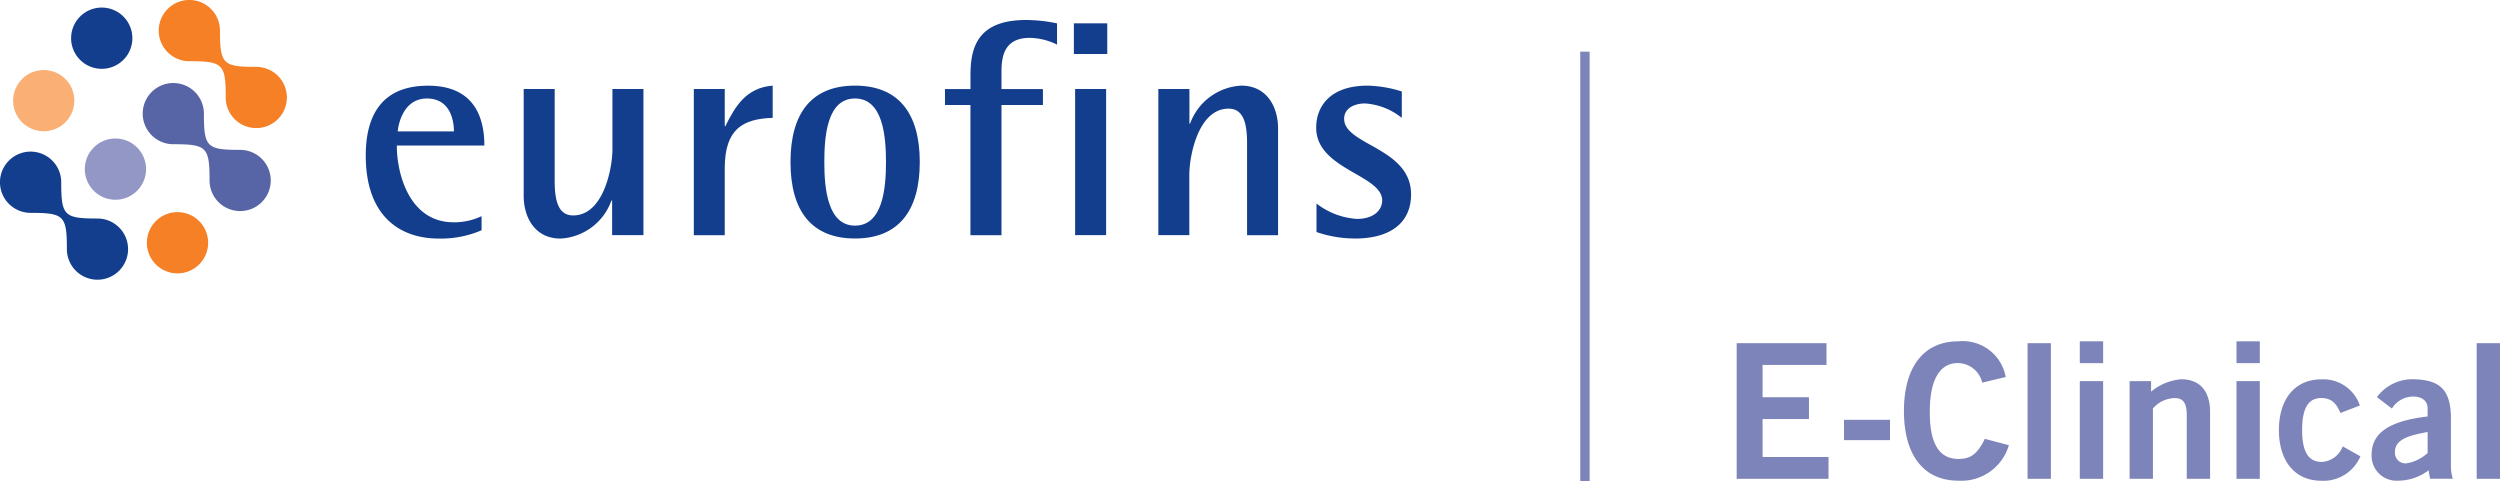 <svg xmlns="http://www.w3.org/2000/svg" width="192.98" height="37.149" viewBox="0 0 192.98 37.149">
  <g id="Brand" transform="translate(-200 -12.738)">
    <g id="eClinical_logo_-_blue-03" data-name="eClinical logo - blue-03" transform="translate(200 12.738)">
      <path id="Path_9159" data-name="Path 9159" d="M5.089,10.674a2.364,2.364,0,1,1,2.364,2.364,2.362,2.362,0,0,1-2.364-2.364" transform="translate(1.458 2.381)" fill="#9297c5"/>
      <path id="Path_9160" data-name="Path 9160" d="M5.162,16.624c0-2.581-.217-2.8-2.8-2.8a2.364,2.364,0,1,1,2.364-2.364c0,2.581.217,2.8,2.8,2.8a2.362,2.362,0,1,1-2.364,2.364" transform="translate(0 2.607)" fill="#133d8d"/>
      <path id="Path_9161" data-name="Path 9161" d="M13.723,12.506c0-2.581-.217-2.8-2.8-2.8a2.362,2.362,0,1,1,2.364-2.364c0,2.581.217,2.8,2.8,2.8A2.362,2.362,0,1,1,13.723,12.5" transform="translate(2.453 1.427)" fill="#5765a6"/>
      <path id="Path_9162" data-name="Path 9162" d="M14.695,7.526c0-2.581-.217-2.8-2.8-2.8a2.364,2.364,0,1,1,2.354-2.364c0,2.581.222,2.8,2.8,2.8A2.362,2.362,0,1,1,14.69,7.526" transform="translate(2.731)" fill="#f58025"/>
      <path id="Path_9163" data-name="Path 9163" d="M8.813,15.092a2.364,2.364,0,1,1,2.364,2.364,2.362,2.362,0,0,1-2.364-2.364" transform="translate(2.525 3.647)" fill="#f58025"/>
      <path id="Path_9164" data-name="Path 9164" d="M.788,6.564A2.362,2.362,0,1,1,3.147,8.928,2.358,2.358,0,0,1,.788,6.564" transform="translate(0.226 1.203)" fill="#faaf75"/>
      <path id="Path_9165" data-name="Path 9165" d="M4.267,2.818A2.364,2.364,0,1,1,6.632,5.182,2.362,2.362,0,0,1,4.267,2.818" transform="translate(1.223 0.13)" fill="#133d8d"/>
      <path id="Path_9166" data-name="Path 9166" d="M28.751,8.668c0-.878-.309-2.538-2.084-2.538s-2.2,1.9-2.253,2.538ZM30.884,16.3a7.873,7.873,0,0,1-3.3.642c-3.126,0-5.64-1.848-5.64-6.4,0-3.126,1.254-5.4,4.81-5.4S31.1,7.582,31.1,9.763H24.342c0,2.229.994,5.924,4.385,5.924a4.979,4.979,0,0,0,2.157-.473v1.09h0Z" transform="translate(6.289 1.473)" fill="#133d8d"/>
      <path id="Path_9167" data-name="Path 9167" d="M38.243,13.947h-.048a4.42,4.42,0,0,1-3.932,2.938c-1.993,0-2.842-1.66-2.842-3.3V5.34h2.393V12.4c0,1.423.212,2.7,1.423,2.7,2.369,0,3.035-3.7,3.035-5.095V5.34h2.393V16.62H38.248V13.942h0Z" transform="translate(9.003 1.53)" fill="#133d8d"/>
      <path id="Path_9168" data-name="Path 9168" d="M41.625,5.4h2.393V8.264h.048c.757-1.515,1.587-2.962,3.652-3.126V7.627c-2.3.072-3.7.854-3.7,3.889v5.167H41.63V5.4h0Z" transform="translate(11.927 1.472)" fill="#133d8d"/>
      <path id="Path_9169" data-name="Path 9169" d="M52.409,15.944c2.132,0,2.393-2.846,2.393-4.907s-.261-4.907-2.393-4.907S50.04,8.973,50.04,11.038s.261,4.907,2.369,4.907ZM47.43,11.038c0-3.816,1.66-5.9,4.979-5.9s5,2.084,5,5.9-1.684,5.9-5,5.9-4.979-2.084-4.979-5.9Z" transform="translate(13.59 1.472)" fill="#133d8d"/>
      <path id="Path_9170" data-name="Path 9170" d="M58.665,7.761H56.7V6.531h1.968V5.465c0-2.084.5-4.265,4.289-4.265a11.692,11.692,0,0,1,2.393.261V3.1a4.885,4.885,0,0,0-2.108-.521c-1.944,0-2.181,1.4-2.181,2.605V6.531h3.2v1.23h-3.2V17.811H58.665V7.761Z" transform="translate(16.245 0.344)" fill="#133d8d"/>
      <path id="Path_9171" data-name="Path 9171" d="M64.529,6.469h2.393v11.28H64.529V6.469Zm-.1-5.071h2.581V3.768H64.433V1.4h0Z" transform="translate(18.462 0.401)" fill="#133d8d"/>
      <path id="Path_9172" data-name="Path 9172" d="M69.5,5.4H71.9V8.076h.048A4.458,4.458,0,0,1,75.9,5.138c1.993,0,2.842,1.66,2.842,3.3v8.245H76.35V9.615c0-1.423-.212-2.7-1.423-2.7-2.369,0-3.035,3.7-3.035,5.095v4.67H69.5V5.4h0Z" transform="translate(19.914 1.472)" fill="#133d8d"/>
      <path id="Path_9173" data-name="Path 9173" d="M85.581,7.627a5.065,5.065,0,0,0-2.842-1.114c-.757,0-1.611.333-1.611,1.187,0,2.036,5.167,2.229,5.167,5.828,0,2.417-1.9,3.411-4.289,3.411a9.111,9.111,0,0,1-3.01-.5v-2.2a5.656,5.656,0,0,0,3.126,1.187c1.327,0,1.944-.709,1.944-1.423,0-1.993-5.095-2.393-5.095-5.616,0-1.708,1.139-3.247,3.956-3.247a9.277,9.277,0,0,1,2.653.449V7.622h0Z" transform="translate(22.628 1.472)" fill="#133d8d"/>
      <path id="Path_9174" data-name="Path 9174" d="M104.2,31.06V20.591h6.933V22.27H106.2v2.494h3.58v1.684H106.2v2.928h5.09V31.06Z" transform="translate(29.857 5.9)" fill="#7d84ba"/>
      <path id="Path_9175" data-name="Path 9175" d="M110.64,26.757V25.189h3.551v1.568Z" transform="translate(31.702 7.217)" fill="#7d84ba"/>
      <path id="Path_9176" data-name="Path 9176" d="M120.281,23.67a1.955,1.955,0,0,0-1.9-1.51c-1.336,0-2.147,1.245-2.147,3.7-.029,2.451.695,3.7,2.2,3.7.9,0,1.452-.318,2.046-1.553l1.857.492a3.821,3.821,0,0,1-3.9,2.74c-2.668,0-4.2-1.959-4.2-5.379s1.539-5.379,4.2-5.379a3.372,3.372,0,0,1,3.657,2.755l-1.814.434h0Z" transform="translate(32.732 5.866)" fill="#7d84ba"/>
      <path id="Path_9177" data-name="Path 9177" d="M121.654,31.06V20.591h1.8V31.06Z" transform="translate(34.858 5.9)" fill="#7d84ba"/>
      <path id="Path_9178" data-name="Path 9178" d="M126.588,31.093h-1.8V23.552h1.8v7.541Zm-1.8-8.93V20.479h1.8v1.684Z" transform="translate(35.756 5.868)" fill="#7d84ba"/>
      <path id="Path_9179" data-name="Path 9179" d="M127.778,30.44V22.9h1.655v.811a4.2,4.2,0,0,1,2.321-.955c1.51,0,2.234.984,2.234,2.523V30.44h-1.8v-4.9c0-1.013-.318-1.332-.926-1.332a2.311,2.311,0,0,0-1.684.8V30.44h-1.8Z" transform="translate(36.612 6.52)" fill="#7d84ba"/>
      <path id="Path_9180" data-name="Path 9180" d="M135.99,31.093h-1.8V23.552h1.8v7.541Zm-1.8-8.93V20.479h1.8v1.684Z" transform="translate(38.45 5.868)" fill="#7d84ba"/>
      <path id="Path_9181" data-name="Path 9181" d="M141.485,25.348c-.289-.637-.608-1.143-1.481-1.143-1,0-1.476.782-1.476,2.465s.478,2.465,1.534,2.465a1.843,1.843,0,0,0,1.6-1.2l1.365.767a3.092,3.092,0,0,1-3.015,1.886c-2.046,0-3.276-1.525-3.276-3.913s1.23-3.913,3.276-3.913a2.972,2.972,0,0,1,2.972,2.017l-1.5.579h0Z" transform="translate(39.178 6.522)" fill="#7d84ba"/>
      <path id="Path_9182" data-name="Path 9182" d="M146.62,26.828c-1.2.232-2.523.478-2.523,1.539a.817.817,0,0,0,.868.883,3.136,3.136,0,0,0,1.655-.8V26.828Zm.188,3.609-.116-.651a3.929,3.929,0,0,1-2.35.8,1.926,1.926,0,0,1-2.046-2c0-1.713,1.394-2.61,4.323-2.957v-.637c0-.579-.463-.9-1.1-.9a1.938,1.938,0,0,0-1.655.926l-1.158-.883a3.4,3.4,0,0,1,2.813-1.38c2.031.043,2.9.782,2.9,3.044v3.551a3.339,3.339,0,0,0,.145,1.086H146.8Z" transform="translate(40.773 6.519)" fill="#7d84ba"/>
      <path id="Path_9183" data-name="Path 9183" d="M148.6,31.06V20.591h1.8V31.06Z" transform="translate(42.579 5.9)" fill="#7d84ba"/>
      <path id="Path_9184" data-name="Path 9184" d="M95.539,36.261h-.724V3.1h.724V36.261Z" transform="translate(27.168 0.888)" fill="#7d84ba"/>
    </g>
  </g>
</svg>
